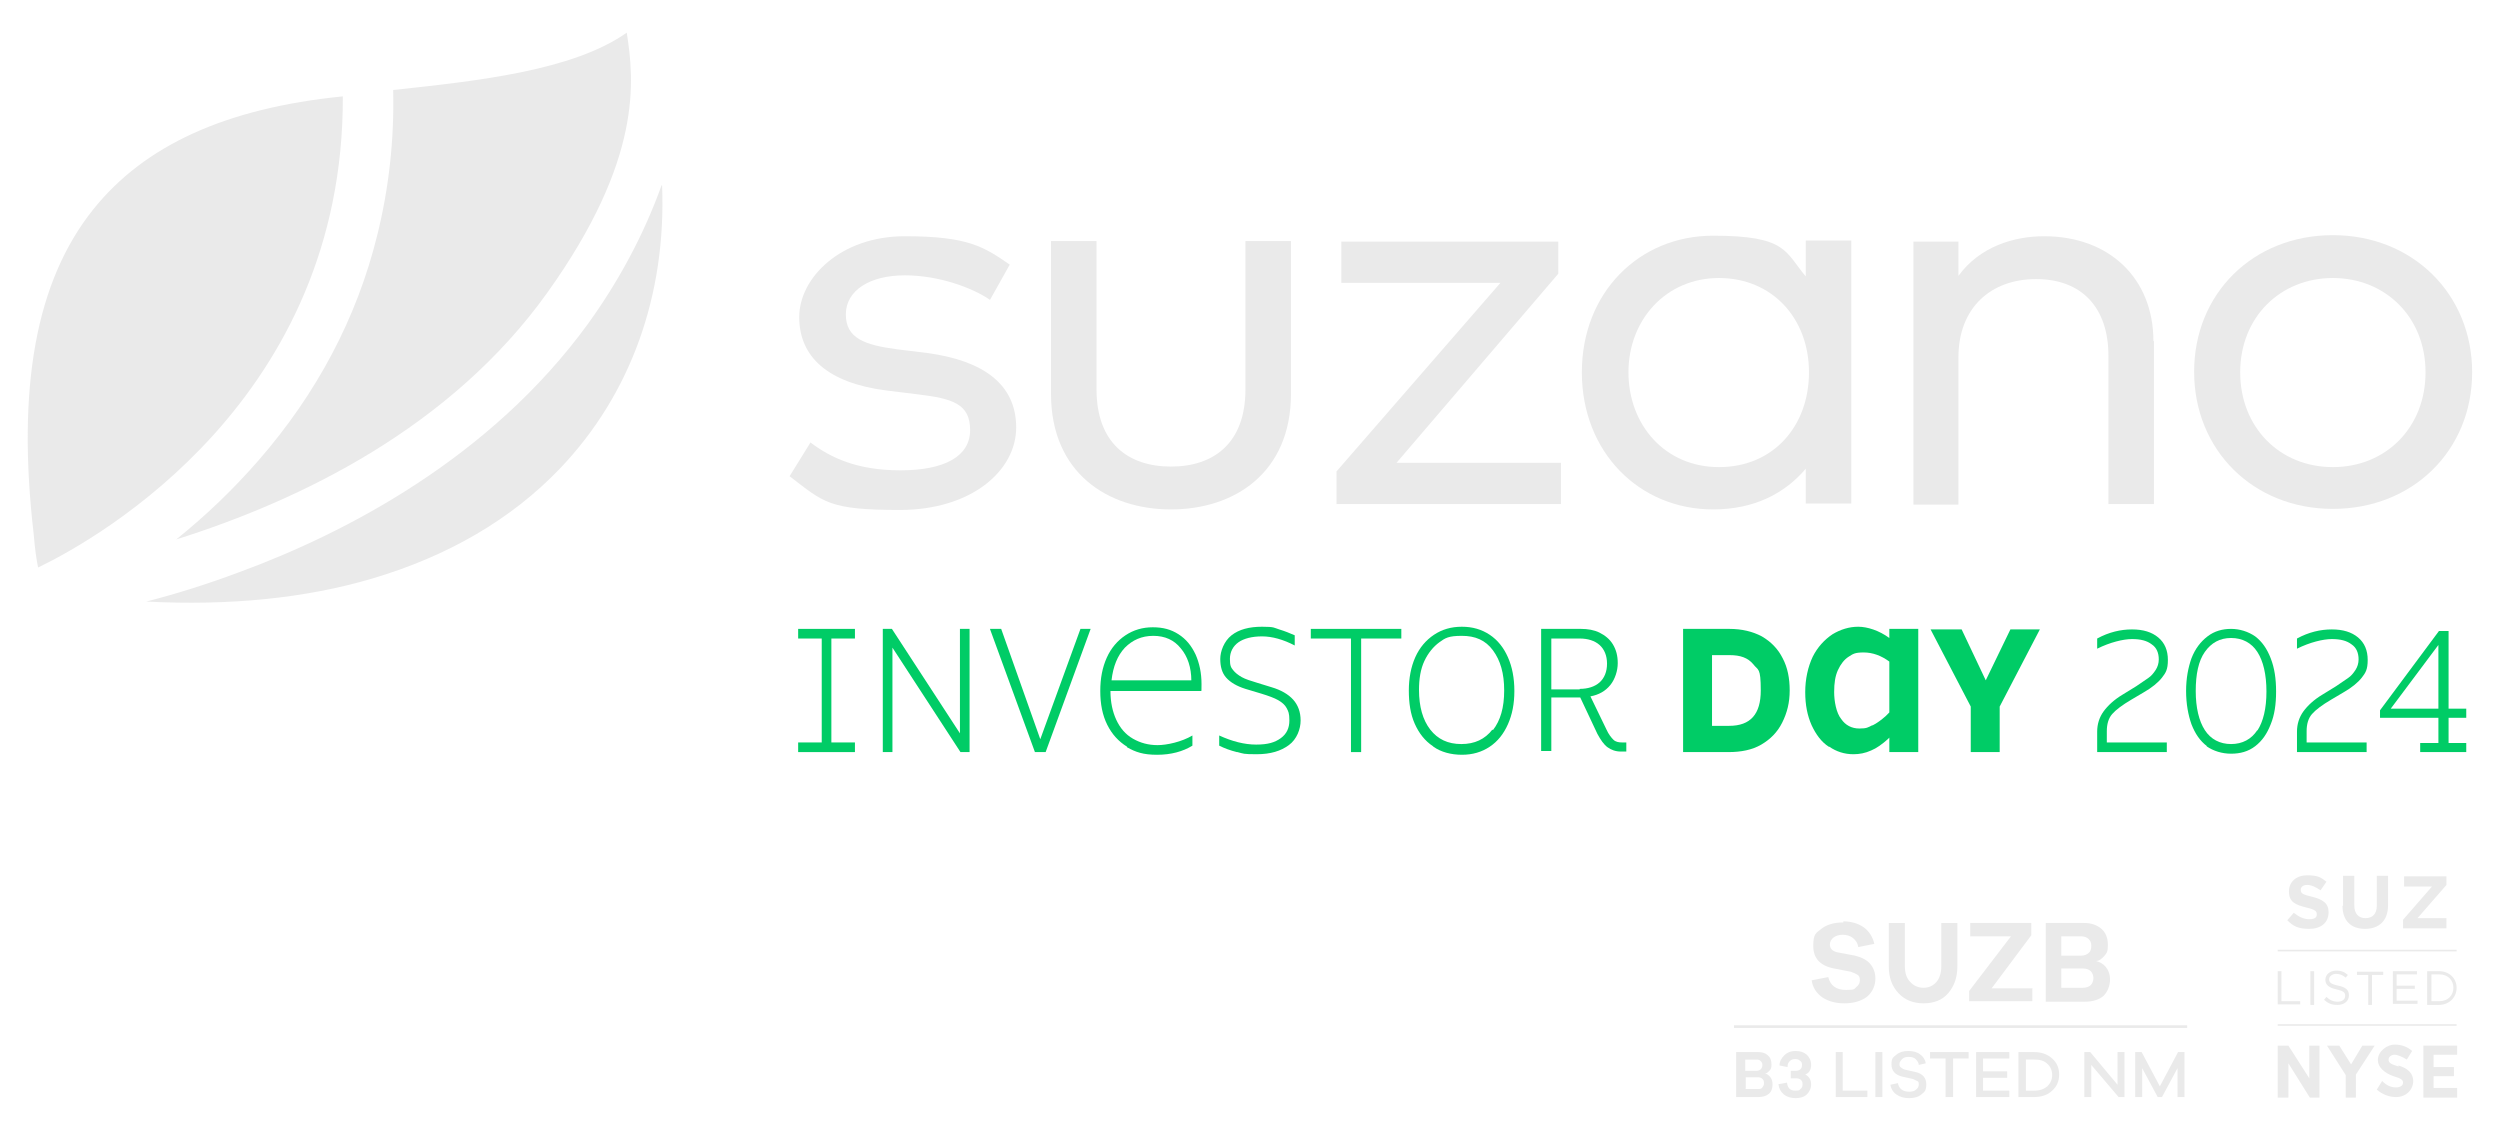 <?xml version="1.0" encoding="UTF-8"?>
<svg xmlns="http://www.w3.org/2000/svg" version="1.1" viewBox="0 0 466.7 211.1">
  <defs>
    <style>
      .cls-1 {
        fill: #eaeaea;
      }

      .cls-2 {
        fill: #eaeaea;
      }

      .cls-3 {
        fill: #0c6;
      }
    </style>
  </defs>
  <!-- Generator: Adobe Illustrator 28.7.1, SVG Export Plug-In . SVG Version: 1.2.0 Build 142)  -->
  <g>
    <g id="Layer_1">
      <g id="Layer_1-2" data-name="Layer_1">
        <g>
          <g>
            <path class="cls-3" d="M159.6,140.4h-10.6v-1.8h4.4v-19.4h-4.4v-1.8h10.6v1.8h-4.4v19.4h4.4v1.8Z"/>
            <path class="cls-3" d="M166.6,140.4h-1.8v-23h1.7l12.7,19.5v-19.5h1.8v23h-1.7l-12.7-19.5v19.5h0Z"/>
            <path class="cls-3" d="M195.2,140.4h-2l-8.4-23h2.1l7.3,20.6,7.5-20.6h1.9l-8.4,23h0Z"/>
            <path class="cls-3" d="M210.4,139.4c-1.6-1-2.8-2.3-3.7-4.1s-1.3-3.9-1.3-6.3.4-4.4,1.2-6.2,2-3.2,3.5-4.2c1.5-1,3.2-1.5,5.1-1.5s3.4.4,4.8,1.3,2.4,2.1,3.2,3.8c.7,1.6,1.1,3.4,1.1,5.5s0,1-.1,1.3h-16.9c0,2.1.4,3.9,1.1,5.4s1.7,2.7,3.1,3.5,2.9,1.2,4.6,1.2,4.5-.6,6.5-1.8v1.9c-1.8,1.1-4,1.7-6.6,1.7s-4-.5-5.6-1.4h0ZM222.4,127.1c0-2.5-.7-4.6-2-6.1-1.2-1.5-2.9-2.3-5.1-2.3s-3.9.8-5.3,2.2c-1.4,1.5-2.2,3.5-2.5,6.1h14.9,0Z"/>
            <path class="cls-3" d="M230.9,140.4c-1.2-.3-2.3-.7-3.3-1.2v-1.9c2.4,1.1,4.7,1.7,6.9,1.7s3.5-.4,4.6-1.2,1.6-1.9,1.6-3.3-.2-1.7-.5-2.3-.9-1.1-1.6-1.5-1.8-.8-3.1-1.2l-3-.9c-1.6-.5-2.8-1.2-3.6-2.1s-1.1-2.1-1.1-3.5.7-3.3,2.1-4.4c1.4-1.1,3.3-1.6,5.7-1.6s2.2.2,3.2.5,2,.7,2.9,1.1v1.9c-2.1-1.1-4.2-1.7-6.1-1.7s-3.4.4-4.4,1.1-1.6,1.8-1.6,3.1.2,1.6.6,2.1.9.9,1.6,1.3,1.7.7,3,1.1l2.6.8c1.7.5,3.1,1.3,4,2.3s1.4,2.3,1.4,3.9-.7,3.5-2.2,4.6-3.4,1.7-6,1.7-2.4-.1-3.6-.4h0Z"/>
            <path class="cls-3" d="M254.1,140.4h-1.9v-21.2h-7.5v-1.8h16.9v1.8h-7.5v21.2h0Z"/>
            <path class="cls-3" d="M267.5,139.3c-1.5-1-2.6-2.4-3.4-4.2-.8-1.8-1.1-3.9-1.1-6.2s.4-4.4,1.2-6.2,2-3.2,3.5-4.2,3.2-1.5,5.2-1.5,3.7.5,5.2,1.5c1.5,1,2.6,2.4,3.4,4.2.8,1.8,1.2,3.9,1.2,6.3s-.4,4.4-1.2,6.2c-.8,1.8-1.9,3.2-3.4,4.2s-3.2,1.5-5.2,1.5-3.9-.5-5.3-1.5h0ZM278.7,136.3c1.4-1.8,2.1-4.2,2.1-7.4s-.7-5.6-2.1-7.5-3.3-2.7-5.8-2.7-3.1.4-4.2,1.2-2.1,2-2.8,3.5-1,3.3-1,5.4c0,3.1.7,5.6,2.1,7.4,1.4,1.8,3.3,2.7,5.8,2.7s4.4-.9,5.8-2.7h0Z"/>
            <path class="cls-3" d="M287.7,140.4v-23h7.4c1.3,0,2.5.2,3.5.7,1,.5,1.9,1.2,2.5,2.2.6,1,.9,2.1.9,3.5s-.5,3-1.4,4.1c-.9,1.1-2.1,1.8-3.7,2.1l3,6.2c.4.9.9,1.5,1.3,1.9s1,.5,1.6.5h.8v1.7h-1c-1,0-1.8-.3-2.5-.8-.7-.5-1.3-1.4-1.9-2.5l-3.2-6.8h-5.4v10h-1.9ZM294.9,128.6c1.5,0,2.8-.4,3.7-1.2s1.4-2,1.4-3.5-.5-2.7-1.4-3.5c-.9-.8-2.2-1.2-3.7-1.2h-5.3v9.5h5.3Z"/>
            <path class="cls-3" d="M314.2,140.4v-23h8.6c2.4,0,4.4.5,6.1,1.4,1.7,1,3,2.3,3.9,4.1.9,1.7,1.3,3.7,1.3,6s-.5,4.2-1.4,6-2.2,3.1-3.9,4.1-3.8,1.4-6.1,1.4h-8.6ZM322.8,135.5c4,0,5.9-2.2,5.9-6.6s-.5-3.7-1.4-4.9c-1-1.2-2.4-1.7-4.4-1.7h-3.3v13.2h3.2Z"/>
            <path class="cls-3" d="M341.4,139.4c-1.4-.9-2.4-2.3-3.2-4-.8-1.8-1.2-3.8-1.2-6.2s.5-4.7,1.4-6.6c.9-1.8,2.2-3.2,3.7-4.2,1.5-.9,3.1-1.4,4.8-1.4s3.9.7,5.8,2.1v-1.7h5.4v23h-5.4v-2.7l-.3.3c-1,.9-2.1,1.7-3.1,2.1-1.1.5-2.2.7-3.3.7-1.7,0-3.2-.5-4.5-1.4h0ZM349.6,135.4c.8-.4,1.6-1,2.4-1.7l.7-.7v-9.5c-1.5-1.1-3.1-1.7-4.8-1.7s-2,.3-2.8.8-1.5,1.4-2,2.5-.7,2.4-.7,4.1.4,3.9,1.3,5c.8,1.2,2,1.8,3.4,1.8s1.6-.2,2.4-.6h0Z"/>
            <path class="cls-3" d="M373.3,140.4h-5.4v-8.5l-7.5-14.4h5.8l4.5,9.5,4.6-9.5h5.5l-7.5,14.4v8.6h0Z"/>
            <path class="cls-3" d="M391.5,136.6c0-1.4.4-2.7,1.2-3.8.8-1.1,2-2.2,3.5-3.1l2.6-1.6c.9-.6,1.6-1.1,2.2-1.5s1-.9,1.4-1.5.6-1.3.6-2c0-1.2-.4-2.2-1.3-2.8-.9-.7-2.1-1-3.7-1s-4.1.6-6.5,1.8v-1.9c2.2-1.2,4.4-1.7,6.5-1.7s3.7.5,4.9,1.5,1.8,2.4,1.8,4.2-.4,2.4-1.1,3.3-1.9,1.9-3.5,2.8l-2.2,1.3c-1.7,1-2.9,1.9-3.6,2.7s-1,1.9-1,3.2v2.1h11.2v1.8h-13v-3.8h0Z"/>
            <path class="cls-3" d="M412,139.3c-1.3-1-2.2-2.3-2.9-4.1-.6-1.7-1-3.8-1-6.2s.4-4.4,1-6.1c.7-1.8,1.7-3.1,3-4.1,1.3-1,2.8-1.4,4.4-1.4s3.2.5,4.5,1.4c1.3,1,2.2,2.3,2.9,4.1.7,1.8,1,3.8,1,6.2s-.3,4.4-1,6.1c-.7,1.8-1.6,3.1-2.9,4.1-1.3,1-2.8,1.4-4.5,1.4s-3.3-.5-4.6-1.4h0ZM421.4,136.4c1.1-1.7,1.7-4.1,1.7-7.3s-.6-5.7-1.7-7.4c-1.1-1.7-2.8-2.6-4.9-2.6s-3.7.9-4.9,2.6c-1.2,1.7-1.7,4.2-1.7,7.3s.6,5.6,1.7,7.3c1.1,1.7,2.8,2.6,4.9,2.6s3.8-.9,4.9-2.6h0Z"/>
            <path class="cls-3" d="M428.8,136.6c0-1.4.4-2.7,1.2-3.8.8-1.1,2-2.2,3.5-3.1l2.6-1.6c.9-.6,1.6-1.1,2.2-1.5s1-.9,1.4-1.5.6-1.3.6-2c0-1.2-.4-2.2-1.3-2.8-.9-.7-2.1-1-3.7-1s-4.1.6-6.5,1.8v-1.9c2.2-1.2,4.4-1.7,6.5-1.7s3.7.5,4.9,1.5,1.8,2.4,1.8,4.2-.4,2.4-1.1,3.3-1.9,1.9-3.5,2.8l-2.2,1.3c-1.7,1-2.9,1.9-3.6,2.7s-1,1.9-1,3.2v2.1h11.2v1.8h-13v-3.8h0Z"/>
            <path class="cls-3" d="M460.4,140.4h-8.6v-1.7h3.4v-4.7h-10.9v-1.4l11-14.8h1.8v14.5h3.3v1.7h-3.3v4.7h3.3v1.7h0ZM455.2,120.4l-8.9,11.9h8.9v-11.9Z"/>
          </g>
          <g id="Layer_1-2">
            <path class="cls-2" d="M70.4,44c2.2-8.8,3.2-17.9,3-27v-.2c15.8-1.7,33.5-3.6,43.6-10.7h0c1.4,8.9,3,23.6-14.8,48.5-18,25.2-46.1,38.8-69.3,46.1h0c5.6-4.5,10.7-9.4,15.4-14.8,10.8-12.4,18.3-26.5,22.1-41.9h0ZM64,18h-.1c-21.7,2.2-36.9,9.1-46.5,21.1-10.7,13.4-14.3,33.2-11.1,60.7.2,2.6.5,4.6.8,6.1h.1c11.6-5.6,57-31.5,56.8-87.9h0ZM123.5,34.6c-3.3,9.2-8,17.9-13.7,25.8-18.3,25.2-45.5,39.2-65.1,46.4-6.4,2.4-12.3,4.2-17.4,5.5h0c15.5.8,29.7-.6,42.2-4.3,14.2-4.2,26-11.1,35-20.5,13.3-13.9,19.9-32.5,19.1-52.9h0,0Z"/>
            <path class="cls-2" d="M184.7,55.9c-3.1-2.1-9.3-4.5-15.8-4.5s-11,2.8-11,7.3,3.6,5.7,9.5,6.5l5.7.7c10.4,1.4,16.6,5.8,16.6,13.9s-8.4,15.4-21.7,15.4-14.2-1.4-20.6-6.3l3.9-6.3c3.7,2.8,8.6,5.2,16.8,5.2s13-2.6,13-7.5-3.2-5.9-9.9-6.7l-5.7-.7c-11-1.4-16.3-6.3-16.3-13.7s7.8-15.1,19.7-15.1,14.8,2,19.6,5.3l-3.7,6.6h0Z"/>
            <path class="cls-2" d="M241,73.5c0,14.8-10.6,21.6-22.4,21.6s-22.4-6.8-22.4-21.6v-28.5h8.5v27.7c0,10,5.9,14.4,13.9,14.4s13.9-4.4,13.9-14.4v-27.7h8.5v28.5Z"/>
            <path class="cls-2" d="M290.9,51.1l-30.2,35.3h30.7v7.7h-41.9v-6.1l30.6-35.2h-29.7v-7.7h40.5s0,6.1,0,6.1Z"/>
            <path class="cls-2" d="M345.6,94h-8.5v-6.5c-3.9,4.6-9.6,7.6-17.3,7.6-13.8,0-24.5-10.7-24.5-25.6s10.7-25.5,24.5-25.5,13.4,3,17.3,7.6v-6.7h8.5v49.1ZM304,69.5c0,9.8,6.8,17.7,16.9,17.7s16.8-7.6,16.8-17.7-6.9-17.6-16.8-17.6-16.9,7.8-16.9,17.6Z"/>
            <path class="cls-2" d="M402.1,63.6v30.5h-8.5v-27.7c0-9-5-14.3-13.5-14.3s-14.5,5.4-14.5,14.6v27.5h-8.4v-49.1h8.4v6.4c4-5.5,10.4-7.4,16-7.4,12.1,0,20.4,7.8,20.4,19.6h0Z"/>
            <path class="cls-2" d="M461.5,69.5c0,14.6-11.1,25.5-26,25.5s-25.9-11-25.9-25.6,11-25.5,25.9-25.5,26,11,26,25.6ZM418.2,69.5c0,10.3,7.4,17.7,17.3,17.7s17.3-7.4,17.3-17.7-7.5-17.6-17.3-17.6-17.3,7.3-17.3,17.6Z"/>
          </g>
          <g>
            <g>
              <g>
                <path class="cls-1" d="M344.1,172c1.5,0,2.8.4,3.8,1.1s1.7,1.8,2,3.1l-3,.6c-.1-.7-.4-1.2-1-1.7-.5-.4-1.2-.6-1.9-.6s-1.3.2-1.7.5-.7.8-.7,1.3c0,.8.5,1.3,1.5,1.5l3.2.6c1.2.3,2.2.8,2.8,1.5s1,1.6,1,2.8-.5,2.5-1.6,3.4c-1.1.8-2.5,1.2-4.2,1.2s-3-.4-4.1-1.1c-1.1-.8-1.8-1.8-2-3.2l3.1-.6c.4,1.6,1.5,2.4,3.3,2.4s1.5-.2,1.9-.5c.5-.4.7-.8.7-1.3s-.1-.8-.4-1c-.3-.2-.7-.4-1.3-.6l-3.1-.6c-2.6-.5-3.9-1.9-3.9-4.2s.5-2.4,1.5-3.2c1-.8,2.4-1.2,4.1-1.2h0Z"/>
                <path class="cls-1" d="M365.4,172.3v8.1c0,2.1-.6,3.7-1.7,5-1.1,1.3-2.7,1.9-4.6,1.9s-3.5-.6-4.7-1.9-1.8-2.9-1.8-5v-8.1h3v8.1c0,1.2.3,2.2,1,2.9.6.7,1.5,1.1,2.5,1.1s1.8-.4,2.4-1.1c.6-.7.9-1.7.9-2.9v-8.1h3Z"/>
                <path class="cls-1" d="M379.4,184.4v2.5h-11.8v-1.9l7.8-10.2h-7.6v-2.5h11.4v2.3l-7.4,9.9h7.5Z"/>
                <path class="cls-1" d="M391.3,179.4h0c.7.2,1.3.5,1.8,1.1.5.6.8,1.4.8,2.4s-.4,2.2-1.2,3c-.8.7-2,1.1-3.5,1.1h-7.3v-14.7h7.2c1.3,0,2.4.4,3.2,1.1s1.2,1.7,1.2,3-.2,1.5-.7,2.1c-.5.5-.9.9-1.5.9h0ZM384.8,174.8v3.6h3.7c.6,0,1.1-.2,1.4-.5.4-.3.5-.8.5-1.4s-.2-.9-.5-1.2c-.3-.3-.8-.5-1.3-.5h-3.9ZM384.8,184.4h4c.7,0,1.2-.2,1.5-.5s.5-.8.5-1.3-.2-1-.5-1.3-.8-.5-1.4-.5h-4.1v3.6h0Z"/>
              </g>
              <g>
                <path class="cls-1" d="M329.5,200.4h0c.4.1.7.3,1,.7s.4.8.4,1.4-.2,1.3-.7,1.7c-.5.4-1.1.6-2,.6h-4.1v-8.4h4.1c.8,0,1.4.2,1.8.6.5.4.7,1,.7,1.7s-.1.9-.4,1.2-.5.5-.8.5h0ZM325.8,197.8v2.1h2.1c.3,0,.6-.1.8-.3.2-.2.3-.5.3-.8s-.1-.5-.3-.7c-.2-.2-.4-.3-.7-.3h-2.2ZM325.8,203.3h2.3c.4,0,.7,0,.9-.3s.3-.4.3-.8-.1-.6-.3-.8c-.2-.2-.5-.3-.8-.3h-2.3v2.1h0Z"/>
                <path class="cls-1" d="M337,200.6c.3.1.6.4.8.7.2.3.3.7.3,1.1,0,.8-.3,1.4-.8,1.9-.5.5-1.3.7-2.1.7s-1.6-.2-2.2-.7c-.6-.5-.9-1.1-1-1.9l1.6-.3c.1,1,.6,1.5,1.5,1.5s.8-.1,1-.3c.3-.2.4-.5.4-.9s-.1-.6-.3-.8c-.2-.2-.5-.3-.9-.3h-1v-1.4h.9c.4,0,.7-.1.9-.3.2-.2.3-.4.3-.8s-.1-.6-.4-.8c-.2-.2-.5-.3-.9-.3s-.7.1-1,.4-.4.6-.4,1.1l-1.5-.3c0-.8.4-1.4.9-1.9s1.2-.8,2.1-.8,1.5.2,2.1.7c.5.5.8,1.1.8,1.9s-.3,1.4-.9,1.7h0Z"/>
                <path class="cls-1" d="M348.6,203.6v1.2h-5.9v-8.4h1.3v7.2h4.6Z"/>
                <path class="cls-1" d="M351.4,204.8h-1.3v-8.4h1.3v8.4Z"/>
                <path class="cls-1" d="M356.3,196.2c.8,0,1.6.2,2.1.6.6.4,1,1,1.1,1.7l-1.3.3c0-.4-.3-.8-.6-1.1s-.8-.4-1.3-.4-.9.1-1.2.4-.5.6-.5.9,0,.5.3.7.4.3.8.4l1.8.4c1.4.3,2.1,1.1,2.1,2.3s-.3,1.4-.9,1.9-1.4.7-2.3.7-1.7-.2-2.4-.7c-.6-.4-1-1.1-1.1-1.8l1.4-.3c.1.5.3.9.7,1.2.4.3.9.4,1.4.4s1-.1,1.3-.4c.3-.2.5-.6.5-.9s0-.6-.3-.7-.5-.3-.9-.4l-1.8-.4c-1.4-.3-2.1-1.1-2.1-2.3s.3-1.3.9-1.8c.6-.5,1.3-.7,2.2-.7h0Z"/>
                <path class="cls-1" d="M367.6,197.6h-3v7.2h-1.4v-7.2h-2.9v-1.2h7.2v1.2Z"/>
                <path class="cls-1" d="M375.1,203.6v1.2h-6.2v-8.4h6.2v1.2h-4.9v2.4h4.5v1.2h-4.5v2.4h4.9Z"/>
                <path class="cls-1" d="M376.8,196.4h2.9c1.4,0,2.5.4,3.4,1.2s1.3,1.8,1.3,3-.4,2.2-1.3,3c-.8.8-2,1.2-3.4,1.2h-2.9v-8.4h0ZM378.2,203.6h1.6c1,0,1.8-.3,2.4-.8.6-.6.9-1.3.9-2.1s-.3-1.6-.9-2.1c-.6-.6-1.4-.8-2.4-.8h-1.6v6h0Z"/>
                <path class="cls-1" d="M396.6,196.4v8.4h-1.1l-5.1-6v6h-1.3v-8.4h1.1l5.1,6.1v-6.1h1.4Z"/>
                <path class="cls-1" d="M407.8,196.4v8.4h-1.3v-5.4l-2.9,5.4h-.8l-2.9-5.4v5.4h-1.3v-8.4h1.2l3.4,6.4,3.4-6.4h1.2,0Z"/>
              </g>
              <rect class="cls-1" x="323.7" y="191.4" width="84.6" height=".5"/>
            </g>
            <g>
              <g>
                <path class="cls-1" d="M447.8,199.1c-1.3-.4-1.9-.6-1.9-1.3h0c0-.5.5-.9,1.1-.9s1.5.4,2.3.9l1-1.6c-.9-.8-2-1.2-3.3-1.2s-3.1,1.2-3.1,2.9h0c0,1.3,1.2,2.4,2.9,3,1.4.4,1.8.7,1.8,1.2h0c0,.6-.6.9-1.3.9-1,0-1.8-.4-2.6-1.2l-1,1.6c1,.9,2.3,1.4,3.6,1.4,1.9,0,3.2-1.4,3.2-3h0c0-1.4-1-2.4-2.8-2.9h0Z"/>
                <polygon class="cls-1" points="454.3 203.1 454.3 200.9 458.1 200.9 458.1 199.2 454.3 199.2 454.3 196.9 458.7 196.9 458.7 195.2 452.4 195.2 452.4 204.9 458.7 204.9 458.7 203.1 454.3 203.1 454.3 203.1"/>
                <polygon class="cls-1" points="431.1 195.2 431.1 201.3 427.2 195.2 425.2 195.2 425.2 204.9 427.2 204.9 427.2 198.5 431.2 204.9 433 204.9 433 195.2 431.1 195.2"/>
                <polygon class="cls-1" points="441 195.2 438.9 198.7 436.7 195.2 434.4 195.2 437.9 200.7 437.9 204.9 439.8 204.9 439.8 200.6 443.3 195.2 441 195.2"/>
              </g>
              <g>
                <path class="cls-1" d="M425.2,181.3h.7v5.6h3.5v.6h-4.2v-6.3h0Z"/>
                <path class="cls-1" d="M431.3,181.3h.7v6.3h-.7v-6.3Z"/>
                <path class="cls-1" d="M433.9,186.6l.4-.5c.6.6,1.3.9,2.1.9s1.4-.4,1.4-1.1h0c0-.6-.3-.9-1.6-1.2-1.4-.3-2.1-.8-2.1-1.8h0c0-1,.9-1.7,2-1.7s1.6.3,2.2.8l-.4.5c-.6-.5-1.2-.7-1.8-.7s-1.3.4-1.3,1h0c0,.6.3.9,1.7,1.2,1.4.3,2,.8,2,1.8h0c0,1.1-.9,1.8-2.1,1.8s-1.8-.3-2.6-1h0Z"/>
                <path class="cls-1" d="M442.1,182h-2.1v-.6h4.9v.6h-2.1v5.6h-.7v-5.6h0Z"/>
                <path class="cls-1" d="M446.7,181.3h4.5v.6h-3.8v2.1h3.4v.6h-3.4v2.2h3.9v.6h-4.6v-6.3h0Z"/>
                <path class="cls-1" d="M453.1,181.3h2.2c2,0,3.3,1.4,3.3,3.1h0c0,1.8-1.4,3.2-3.3,3.2h-2.2v-6.3h0ZM453.9,182v4.9h1.5c1.6,0,2.6-1.1,2.6-2.5h0c0-1.4-1-2.5-2.6-2.5h-1.5Z"/>
              </g>
              <rect class="cls-1" x="425.2" y="177.3" width="33.4" height=".3"/>
              <rect class="cls-1" x="425.2" y="191.2" width="33.4" height=".3"/>
              <g>
                <path class="cls-1" d="M426.9,171.9l1.3-1.5c.9.7,1.8,1.2,2.9,1.2s1.4-.4,1.4-.9h0c0-.6-.3-.9-2-1.3-2-.5-3.2-1-3.2-3h0c0-1.8,1.4-3,3.4-3s2.6.4,3.6,1.2l-1.1,1.6c-.9-.6-1.7-1-2.5-1s-1.2.4-1.2.9h0c0,.7.4.9,2.1,1.3,2,.5,3.1,1.2,3.1,2.9h0c0,2-1.5,3.1-3.6,3.1s-3-.5-4.1-1.6h0Z"/>
                <path class="cls-1" d="M437.4,169.1v-5.6h2.1v5.5c0,1.6.8,2.4,2.1,2.4s2.1-.8,2.1-2.3v-5.6h2.1v5.5c0,2.9-1.7,4.4-4.3,4.4s-4.2-1.5-4.2-4.3h0Z"/>
                <path class="cls-1" d="M448.6,171.7l5.4-6.2h-5.2v-1.9h7.9v1.6l-5.4,6.2h5.4v1.9h-8.1v-1.6h0Z"/>
              </g>
            </g>
          </g>
        </g>
      </g>
    </g>
  </g>
</svg>